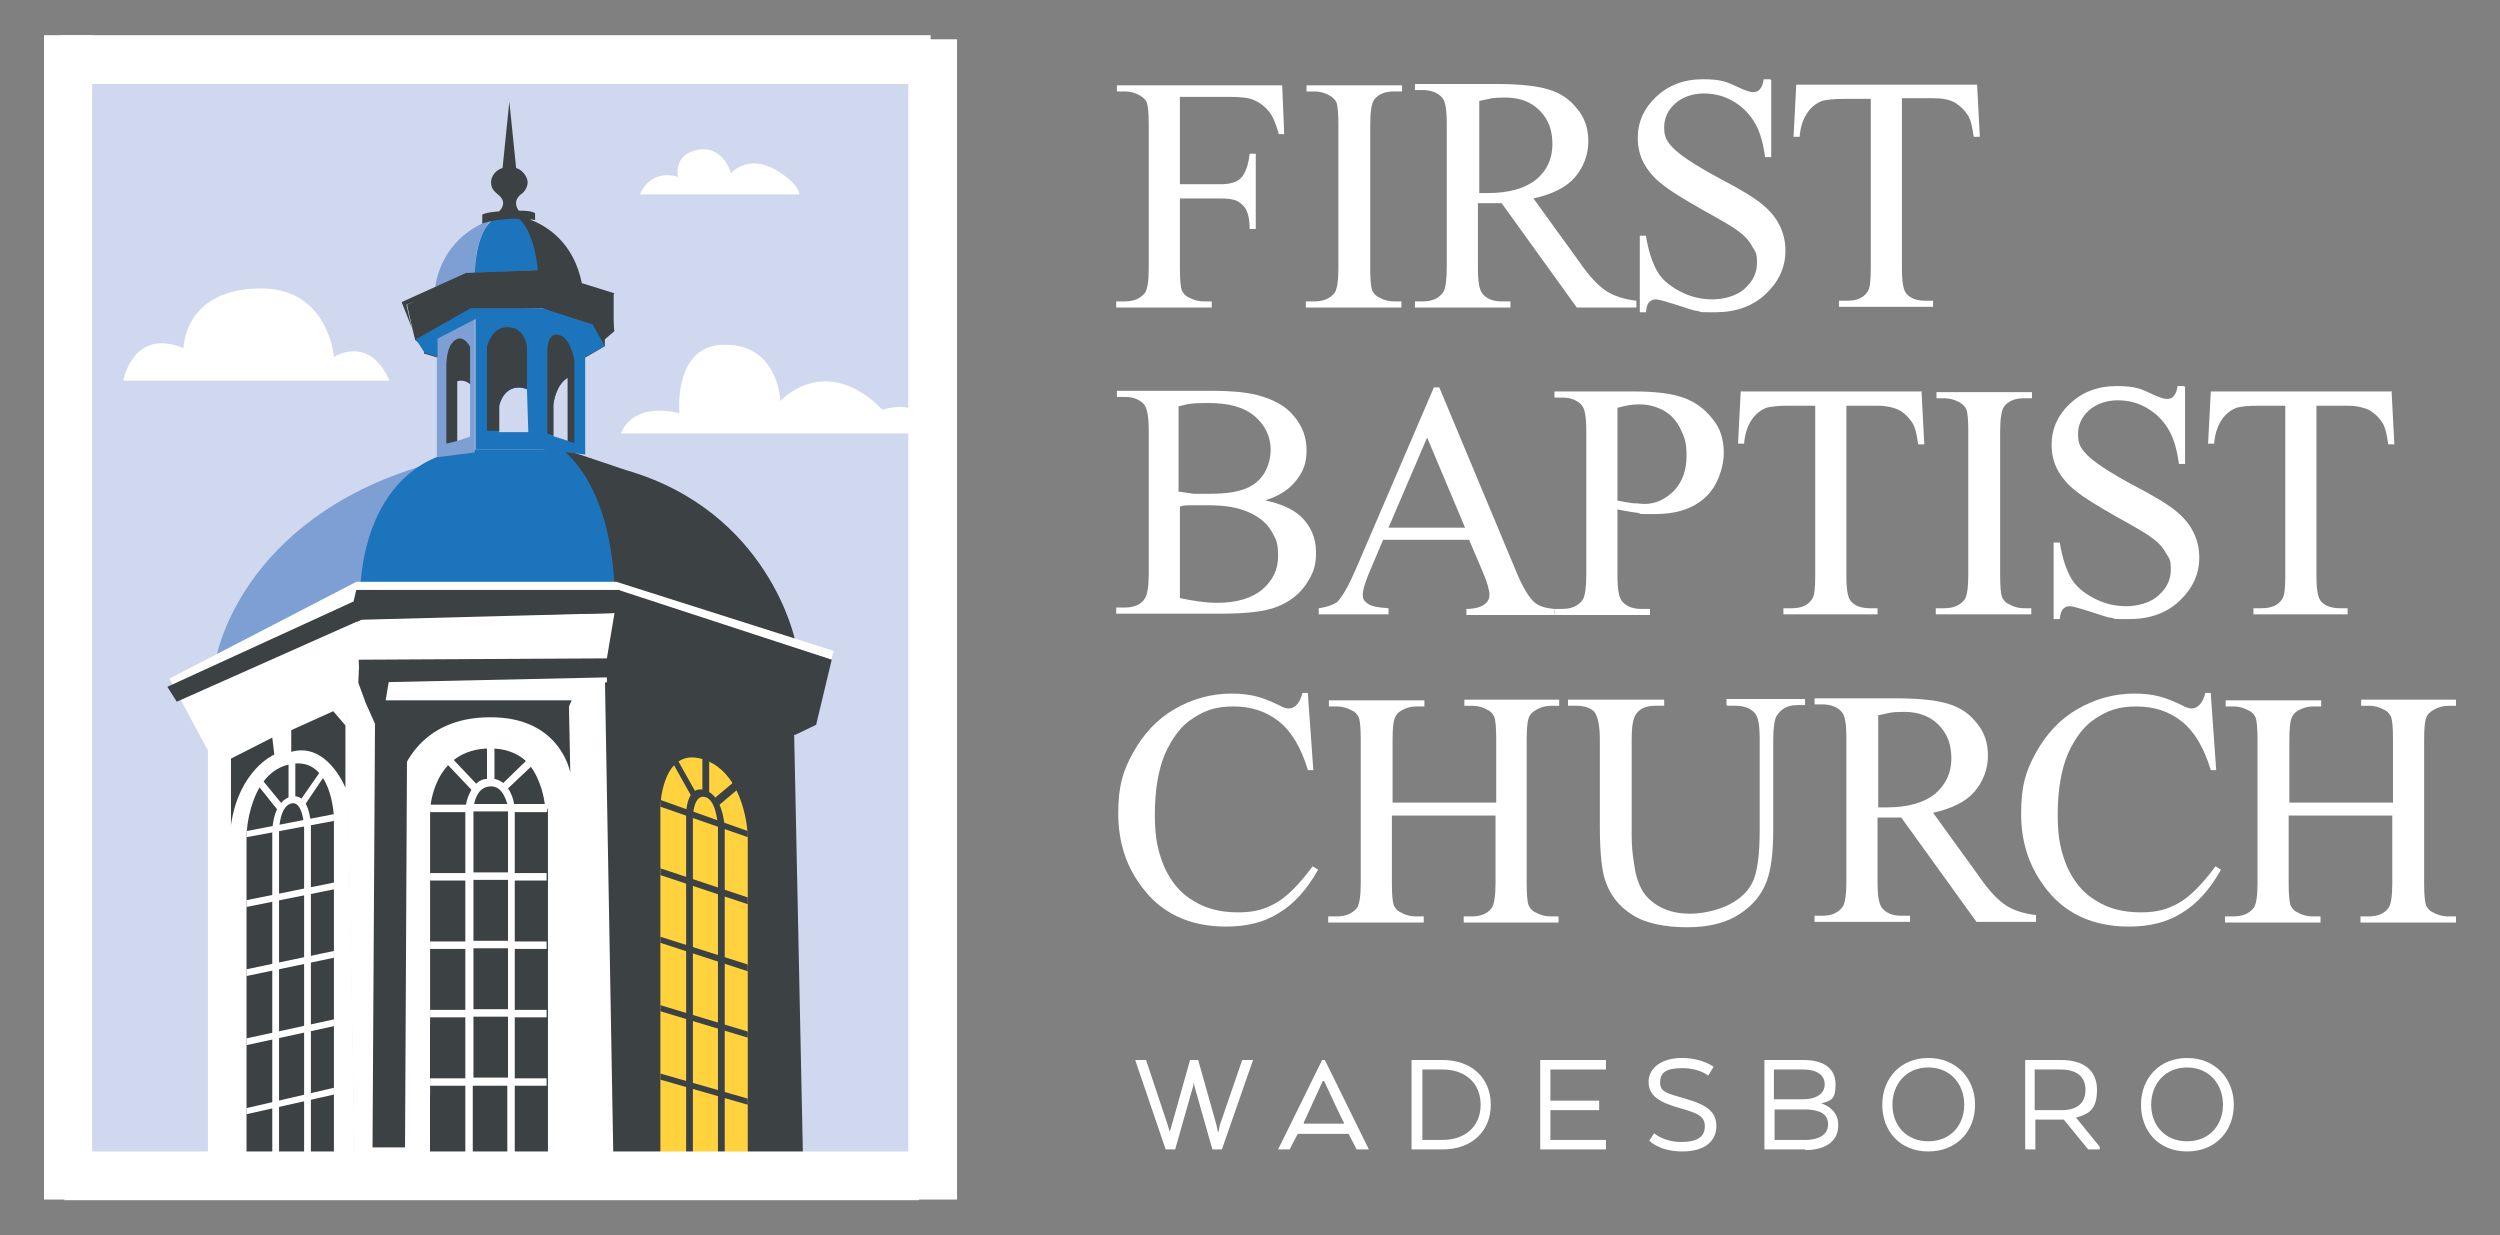 <?xml version="1.0" encoding="UTF-8"?>
<svg id="Layer_1" xmlns="http://www.w3.org/2000/svg" xmlns:xlink="http://www.w3.org/1999/xlink" version="1.1" viewBox="0 0 369.1 182.4">
  <rect x="0" y="0" width="369.1" height="182.4" fill="#808080" stroke="none"/>
  <!-- Generator: Adobe Illustrator 29.5.1, SVG Export Plug-In . SVG Version: 2.1.0 Build 141)  -->
  <defs>
    <style>
      .st0 {
        fill: none;
      }

      .st1 {
        fill: #231f20;
      }

      .st2 {
        fill: #3c4144;
      }

      .st3 {
        fill: #bbbcbc;
      }

      .st4 {
        fill: #fff;
      }

      .st5 {
        fill: #ffd23e;
      }

      .st6 {
        fill: #7d9fd3;
      }

      .st7 {
        fill: #cfd8ee;
      }

      .st8 {
        fill: #1c75bc;
      }

      .st9 {
        fill: #1c75bc;
      }

      .st10 {
        clip-path: url(#clippath);
      }
    </style>
    <clipPath id="clippath">
      <rect class="st0" x="6.5" y="5.2" width="356.1" height="172"/>
    </clipPath>
  </defs>
  <rect class="st7" x="10.9" y="8.6" width="126.4" height="166.7"/>
  <polyline class="st2" points="64.6 52.8 64.5 48.8 70.1 45.9 80 45.5 86.4 48 86.4 52.8 89.3 51.1 89.3 50.1 90.7 48.9 90.1 43.8 79.5 39.9 68.9 40.3 60.1 45 61 49 61.3 50.2 62.6 51.2 62.6 52.2"/>
  <polygon class="st4" points="51 99.2 52.4 173.3 91.7 173.2 90.3 98.9 51 99.2"/>
  <polygon class="st4" points="51.1 101.4 30.7 110.8 30.7 175.9 52.4 171.9 51.1 101.4"/>
  <polygon class="st2" points="89.3 99.6 117.2 106.1 118.6 173.3 90.6 173.6 89.3 99.6"/>
  <g class="st10">
    <path class="st6" d="M64.2,43s.2-7.6,8.4-10.6c0,0-2.5,2.2-2.5,8h-1.2c0,0-4.7,2.6-4.7,2.6Z"/>
    <path class="st9" d="M79.5,39.9l-9.4.4s0-8.6,4.8-8.6,4.6,8.2,4.6,8.2"/>
    <path class="st6" d="M31.9,97.2s3.4-20.4,30.7-28.5c0,0-9.6,6-9.1,18.8l-21.6,9.7Z"/>
    <path class="st8" d="M91,85.9l-37.8,1.4s-.2-18.3,15.1-20.9h13.3c0,0,7.3-1.7,9.4,19.5"/>
    <path class="st2" d="M90.7,86.2l26.7,8.4s-3.8-19.1-25-25.2l-9.8-3.3s7.3,4.3,8.1,20.2"/>
    <polyline class="st4" points="30.7 110.8 25 100.2 52.6 85.9 91 85.9 123.1 96.1 121.8 100.7 55.4 100.8"/>
    <polyline class="st2" points="94.8 94.6 90 100 52.9 100.8 53 98.5 52.6 88.6 90.4 87.1"/>
    <polygon class="st3" points="120.5 107 117.4 107.8 90.4 100 89.6 97.2 120.5 107"/>
    <polygon class="st3" points="122.8 97.4 120.5 107 90.3 98.9 90.4 87.1 122.8 97.4"/>
    <rect class="st1" x="63.5" y="161.7" width="5.4" height="9.3"/>
    <rect class="st1" x="63.5" y="151.2" width="5.4" height="8.9"/>
    <path class="st2" d="M63.5,171v-51.4s.3-9.1,8.9-9.1c8,0,8.5,9,8.5,9v51.6h-17.3Z"/>
    <path class="st4" d="M80.8,119.8v-1.1h-4.9c-.1-.7-.4-1.6-.9-2.3l3.6-3.4-.8-.8-3.5,3.4c-.4-.3-.8-.5-1.3-.6v-4.9h-1.1v4.9c-.6,0-1.2.3-1.6.7l-3.5-3.7-.8.8,3.6,3.8c-.4.7-.7,1.5-.8,2.2h-5.3v1.1h5.2v9h-5.2v1.1h5.2v9h-5.2v1.1h5.2v9h-5.2v1.1h5.2v9h-5.2v1.1h5.2v10.9h1.1v-10.9h5.1v10.9h1.1v-10.9h4.7v-1.1h-4.7v-9s4.7,0,4.7,0v-1.1h-4.7v-9h4.7v-1.1h-4.7v-9h4.7v-1.1h-4.7v-9h4.7ZM72.5,116.1h0c1.5,0,2.1,1.6,2.4,2.6h-4.9c.2-1,.8-2.6,2.5-2.6M75,159.1h-5.1v-9h5.1v9ZM75,149h-5.1v-9h5.1v9ZM75,138.9h-5.1v-9s5.1,0,5.1,0v9ZM75,128.8h-5.1v-9h5.1v9Z"/>
    <path class="st2" d="M36.4,175.3v-52.1s.3-9.3,6.6-10.4c6-1.1,6.3,7.8,6.3,7.8v51.6l-12.9,3.1Z"/>
    <path class="st4" d="M45.9,173l-1,.2v-51.2s-.2-3.7-1.8-3.4h0c-1.8.3-1.9,3.9-1.9,3.9v51.6l-1,.2v-51.6c0-.2.1-4.6,2.9-5.1h0c2.6-.5,2.8,4,2.8,4.2v51.2Z"/>
    <polygon class="st4" points="41 119.6 38.2 116.1 38.6 115 41.8 118.9 41 119.6"/>
    <polygon class="st4" points="49.3 121.2 36.4 123.6 36.4 122.7 49.3 120.2 49.3 121.2"/>
    <polygon class="st4" points="49.3 131.3 36.4 133.9 36.4 132.9 49.3 130.3 49.3 131.3"/>
    <polygon class="st4" points="49.3 141.4 36.4 144.1 36.4 143.1 49.3 140.4 49.3 141.4"/>
    <polygon class="st4" points="49.3 151.5 36.4 154.3 36.4 153.3 49.3 150.5 49.3 151.5"/>
    <polygon class="st4" points="49.3 161.6 36.4 164.5 36.4 163.6 49.3 160.6 49.3 161.6"/>
    <polygon class="st4" points="44.9 119 44.1 118.5 47.5 113.6 47.8 114.7 44.9 119"/>
    <polygon class="st4" points="43.6 118 42.6 118.2 42.6 112.8 43.6 112.6 43.6 118"/>
    <path class="st5" d="M97.5,170.3v-51.4s.3-9,6.6-6.7c6,2.2,6.3,11.1,6.3,11.1v50.5l-12.9-3.4Z"/>
    <path class="st2" d="M107,172.9l-1-.3v-50.6s-.2-3.8-1.8-4.3h0c-1.8-.6-1.9,2.8-1.9,2.8v51.1l-1-.3v-51.2c0-.2.1-4.4,2.9-3.4h0c2.6.9,2.8,5.4,2.8,5.6v50.5Z"/>
    <polygon class="st2" points="102.1 117.6 99.3 112.6 100.1 112.3 102.9 117.3 102.1 117.6"/>
    <polygon class="st2" points="110.4 123.6 97.5 119.1 97.5 118.1 110.4 122.7 110.4 123.6"/>
    <polygon class="st2" points="110.4 133.5 97.5 129.2 97.5 128.2 110.4 132.5 110.4 133.5"/>
    <polygon class="st2" points="110.4 143.4 97.5 139.2 97.5 138.3 110.4 142.4 110.4 143.4"/>
    <polygon class="st2" points="110.4 153.2 97.5 149.3 97.5 148.4 110.4 152.3 110.4 153.2"/>
    <polygon class="st2" points="110.4 163.1 97.5 159.4 97.5 158.5 110.4 162.2 110.4 163.1"/>
    <polygon class="st2" points="106 119 105.2 118.1 108.4 115.4 109.2 116.3 106 119"/>
    <polygon class="st2" points="104.7 117.4 103.7 117 103.7 111.1 104.7 111.4 104.7 117.4"/>
    <path class="st4" d="M59,119.5s-2.1-14.7,12.7-15c0,0,12.2-1.4,13.6,14.7l-4.8.2s-.4-9.4-8.7-9.4c-8.5,0-8.3,9.5-8.3,9.5h-4.7Z"/>
    <path class="st6" d="M70.1,45.9l-5.6,2.8v18.8l5.6-.7v-20.9ZM69.3,64.5l-1.8.6v-8.9c1.3-.7,1.9.6,1.9.6v7.7Z"/>
    <path class="st2" d="M67.5,65.1v-8.8s.9-.4,1.9.4v-5.5s-1.2-2.4-2.7-.5c-.8,1-.8,3.2-.8,3.2v11.6"/>
    <path class="st2" d="M90.7,43.3l-4.8-1.5c-1.2-5.9-5-8.4-7.7-9.4.5,0,.8.1.8.1v-1s-.2-.4-2.4-.4c-.4-.5-.8-1.5.3-2.4.6-.4,1-1.1,1-1.8s-.7-1.8-1.7-2.1l-1-9.8-1,9.8c-1,.3-1.7,1.2-1.7,2.1s.4,1.3,1,1.8c1.3,1,.7,2,.2,2.5-2.3.2-2.5.5-2.5.5v1.3c0,0,1.7-.6,4.3-.7.4,0,.8,0,1.1,0,2.4,2,2.8,7.6,2.8,7.6l-10.6.4-9.5,4.3,1.5,3.8-.8-3.4,8.8-3.8,10.6-.4,10.5,3.2.7,5v-5.5Z"/>
    <line class="st2" x1="71.1" y1="103.6" x2="73.4" y2="103.6"/>
    <path class="st2" d="M84.4,103.4l-.4.9.2,9.8s-1.4-8.3-11.9-8.2c-10.5,0-12.9,8.1-12.9,8.1l-3-10.6"/>
    <path class="st2" d="M40.2,108.9l.3,2.5s-5.2,2.2-6.4,10.4v-9.8l6.1-3.1Z"/>
    <path class="st2" d="M43,110.9v-3.1s6.2-2.8,6.2-2.8l1.8,2.1v9.2s-2.7-6.8-8-5.3"/>
    <polygon class="st4" points="30.2 108.8 27.1 103.6 54 91.2 91.2 90.5 122.8 97.4 120.5 107 118.6 103.6 118.6 105.9 89.6 97.2 53 97.4 31.9 107 30.2 108.8"/>
    <polygon class="st2" points="91.5 87.1 52.6 87.1 52.2 88.8 24.7 101.4 26.1 103.6 53.3 91.5 91.2 90.5 91.5 87.1"/>
    <polygon class="st2" points="52.9 100.8 54 103.8 56.1 108.5 57.8 98.2 52.9 100.8"/>
    <polygon class="st2" points="55 169.4 55.4 100.8 60.1 109.7 59.8 169.4 55 169.4"/>
    <polygon class="st2" points="91.3 87.1 89.6 97.2 89.6 108.5 117.4 108.5 120.5 107 122.8 97.4 91.3 87.1"/>
    <path class="st4" d="M100.3,60.8s-.9-10.1,6.9-9.9c7.8.1,8,8.3,8,8.3,0,0,6.6-7.3,15.1,1.3,0,0,6.1-2.2,7.6,3.5h-46.2s1.3-4.7,8.6-3"/>
    <path class="st4" d="M27.1,51.4s0-8.4,10.7-8.8c10.7-.5,11.5,10.1,11.5,10.1,0,0,5.2-3.4,8.2,3.5H18.2s1.4-7.9,8.9-4.8"/>
    <path class="st4" d="M94.5,28.7s1.3-3.8,5.6-2.6c0,0-.8-3.3,3-4,3.8-.6,4.8,3.5,4.8,3.5,0,0,2.5-3.1,7-.3,3.3,2.1,3.1,3.4,3.1,3.4h-23.6Z"/>
    <path class="st2" d="M8,174.4h132.1V7.8H8v166.6ZM134.4,170.9H13.7V11.5h120.8v159.4Z"/>
    <path class="st4" d="M174.2,14.3v12.9h6c1.4,0,2.4-.3,3-.9.6-.6,1.1-1.8,1.3-3.6h.9v11.1h-.9c0-1.3-.2-2.2-.5-2.8-.3-.6-.8-1-1.3-1.3-.6-.3-1.4-.4-2.5-.4h-6v10.3c0,1.7.1,2.8.3,3.3.2.4.5.8,1,1,.7.4,1.5.6,2.2.6h1.2v.9h-14.1v-.9h1.2c1.4,0,2.3-.4,3-1.2.4-.5.6-1.8.6-3.7v-21.2c0-1.7-.1-2.8-.3-3.3-.2-.4-.5-.7-1-1-.7-.4-1.4-.6-2.2-.6h-1.2v-.9h24.4l.3,7.2h-.8c-.4-1.5-.9-2.7-1.5-3.4-.6-.7-1.2-1.2-2.1-1.6s-2.1-.5-3.8-.5h-7.2Z"/>
    <path class="st4" d="M206.9,44.5v.9h-14.1v-.9h1.2c1.4,0,2.3-.4,3-1.2.4-.5.6-1.8.6-3.7v-21.2c0-1.7-.1-2.8-.3-3.3-.2-.4-.5-.7-1-1-.7-.4-1.5-.6-2.2-.6h-1.2v-.9h14.1v.9h-1.2c-1.3,0-2.3.4-2.9,1.2-.4.5-.6,1.8-.6,3.7v21.2c0,1.7.1,2.8.3,3.3.2.4.5.8,1,1,.7.4,1.4.6,2.2.6h1.2Z"/>
    <path class="st4" d="M241.6,45.4h-8.8l-11.1-15.4c-.8,0-1.5,0-2,0s-.4,0-.7,0c-.2,0-.5,0-.8,0v9.5c0,2.1.2,3.3.7,3.9.6.7,1.5,1.1,2.8,1.1h1.3v.9h-14.1v-.9h1.2c1.4,0,2.4-.5,3-1.4.3-.5.5-1.7.5-3.6v-21.2c0-2.1-.2-3.4-.7-3.9-.6-.7-1.6-1.1-2.8-1.1h-1.2v-.9h12c3.5,0,6.1.3,7.7.8,1.7.5,3.1,1.4,4.2,2.8,1.2,1.4,1.7,3,1.7,4.9s-.7,3.8-2,5.3c-1.3,1.5-3.4,2.5-6.1,3.1l6.8,9.4c1.5,2.2,2.9,3.6,4,4.3,1.1.7,2.6,1.2,4.4,1.4v.9ZM218.3,28.5c.3,0,.6,0,.8,0,.2,0,.4,0,.6,0,3.1,0,5.5-.7,7.1-2s2.4-3.1,2.4-5.2-.6-3.7-1.9-5c-1.3-1.3-3-1.9-5.1-1.9s-2.2.2-3.8.5v13.7Z"/>
    <path class="st4" d="M261.5,11.8v11.4h-.9c-.3-2.2-.8-3.9-1.6-5.2-.8-1.3-1.8-2.3-3.2-3.1-1.4-.8-2.8-1.1-4.3-1.1s-3.1.5-4.2,1.5c-1.1,1-1.6,2.2-1.6,3.5s.3,1.9,1,2.7c1,1.2,3.4,2.8,7.1,4.8,3.1,1.6,5.2,2.9,6.3,3.8,1.1.9,2,1.9,2.6,3.1.6,1.2.9,2.4.9,3.8,0,2.5-1,4.6-2.9,6.4-1.9,1.8-4.4,2.7-7.4,2.7s-1.8,0-2.7-.2c-.5,0-1.5-.4-3.1-.9-1.6-.5-2.6-.8-3-.8s-.7.1-1,.4-.4.7-.5,1.5h-.9v-11.3h.9c.4,2.4,1,4.1,1.7,5.3.7,1.2,1.8,2.1,3.3,2.9,1.5.8,3.1,1.2,4.8,1.2s3.6-.5,4.8-1.6c1.2-1.1,1.8-2.3,1.8-3.8s-.2-1.6-.7-2.4c-.4-.8-1.1-1.6-2.1-2.3-.6-.5-2.3-1.5-5.2-3.1-2.8-1.6-4.8-2.8-6-3.8-1.2-.9-2.1-2-2.7-3.1-.6-1.1-.9-2.4-.9-3.7,0-2.4.9-4.4,2.7-6.1,1.8-1.7,4.1-2.6,6.9-2.6s3.6.4,5.5,1.3c.9.4,1.5.6,1.9.6s.8-.1,1-.4c.3-.3.5-.8.6-1.5h.9Z"/>
    <path class="st4" d="M291.9,12.5l.4,7.7h-.9c-.2-1.4-.4-2.3-.7-2.9-.5-.9-1.2-1.6-2-2.1s-1.9-.7-3.3-.7h-4.6v25.1c0,2,.2,3.3.7,3.8.6.7,1.6,1,2.8,1h1.1v.9h-13.9v-.9h1.2c1.4,0,2.4-.4,3-1.3.4-.5.5-1.7.5-3.5V14.6h-3.9c-1.5,0-2.6.1-3.3.3-.8.3-1.6.9-2.2,1.8-.6.9-1,2.1-1.1,3.5h-.9l.4-7.7h26.8Z"/>
    <path class="st4" d="M186.9,73.9c2.3.5,4,1.3,5.1,2.3,1.6,1.5,2.3,3.3,2.3,5.4s-.5,3.2-1.5,4.7c-1,1.5-2.5,2.6-4.3,3.3-1.8.7-4.5,1-8.2,1h-15.5v-.9h1.2c1.4,0,2.4-.4,3-1.3.4-.6.6-1.8.6-3.6v-21.2c0-2-.2-3.3-.7-3.9-.6-.7-1.6-1.1-2.8-1.1h-1.2v-.9h14.2c2.6,0,4.8.2,6.4.6,2.4.6,4.3,1.6,5.5,3.1,1.3,1.5,1.9,3.2,1.9,5.1s-.5,3.1-1.5,4.4c-1,1.3-2.5,2.3-4.4,2.9M174.2,72.6c.6.1,1.3.2,2,.3.8,0,1.6,0,2.5,0,2.4,0,4.1-.3,5.3-.8,1.2-.5,2.1-1.3,2.7-2.3.6-1.1.9-2.2.9-3.4,0-1.9-.8-3.6-2.3-4.9-1.6-1.4-3.9-2-6.9-2s-3.1.2-4.4.5v12.6ZM174.2,88.3c1.9.4,3.7.7,5.5.7,2.9,0,5.2-.7,6.7-2,1.5-1.3,2.3-2.9,2.3-4.9s-.3-2.5-1-3.7c-.7-1.2-1.8-2.1-3.4-2.8-1.6-.7-3.5-1-5.8-1s-1.9,0-2.6,0c-.7,0-1.3,0-1.7.2v13.5Z"/>
    <path class="st4" d="M216.9,79.7h-12.7l-2.2,5.2c-.5,1.3-.8,2.2-.8,2.9s.2.9.7,1.3c.5.4,1.5.6,3.1.7v.9h-10.3v-.9c1.4-.2,2.3-.6,2.7-.9.8-.8,1.7-2.4,2.7-4.7l11.6-27h.8l11.4,27.3c.9,2.2,1.8,3.6,2.5,4.3s1.8,1,3.1,1.1v.9h-13v-.9c1.3,0,2.2-.3,2.7-.7.5-.4.7-.8.7-1.4s-.3-1.8-1-3.4l-2-4.7ZM216.3,77.9l-5.6-13.3-5.7,13.3h11.3Z"/>
    <path class="st4" d="M238.8,75.3v9.6c0,2.1.2,3.3.7,3.9.6.7,1.5,1.1,2.8,1.1h1.3v.9h-14.1v-.9h1.2c1.4,0,2.4-.5,3-1.4.3-.5.5-1.7.5-3.6v-21.2c0-2.1-.2-3.4-.7-3.9-.6-.7-1.6-1.1-2.8-1.1h-1.2v-.9h12c2.9,0,5.3.3,7,.9,1.7.6,3.1,1.6,4.3,3.1,1.2,1.4,1.7,3.1,1.7,5.1s-.9,4.9-2.7,6.5c-1.8,1.7-4.3,2.5-7.5,2.5s-1.6,0-2.6-.2c-.9-.1-1.9-.3-3-.5M238.8,73.9c.9.2,1.6.3,2.3.4.7,0,1.2.1,1.7.1,1.7,0,3.1-.7,4.4-2,1.2-1.3,1.8-3,1.8-5.1s-.3-2.7-.9-4c-.6-1.2-1.4-2.1-2.5-2.7-1.1-.6-2.3-.9-3.6-.9s-1.9.2-3.2.5v13.7Z"/>
    <path class="st4" d="M283.7,57.9l.4,7.7h-.9c-.2-1.4-.4-2.3-.7-2.9-.5-.9-1.2-1.6-2-2.1-.8-.4-1.9-.7-3.3-.7h-4.6v25.1c0,2,.2,3.3.7,3.8.6.7,1.6,1,2.8,1h1.1v.9h-13.9v-.9h1.2c1.4,0,2.4-.4,3-1.3.4-.5.5-1.7.5-3.5v-25.1h-3.9c-1.5,0-2.6.1-3.3.3-.8.3-1.6.9-2.2,1.8-.6.9-1,2.1-1.1,3.5h-.9l.4-7.7h26.8Z"/>
    <path class="st4" d="M299.9,89.8v.9h-14.1v-.9h1.2c1.4,0,2.3-.4,3-1.2.4-.5.6-1.8.6-3.7v-21.2c0-1.7-.1-2.8-.3-3.3-.2-.4-.5-.7-1-1-.7-.4-1.5-.6-2.2-.6h-1.2v-.9h14.1v.9h-1.2c-1.3,0-2.3.4-2.9,1.2-.4.5-.6,1.8-.6,3.7v21.2c0,1.7.1,2.8.3,3.3.2.4.5.8,1,1,.7.4,1.4.6,2.2.6h1.2Z"/>
    <path class="st4" d="M322.6,57.1v11.4h-.9c-.3-2.2-.8-3.9-1.6-5.2-.8-1.3-1.8-2.3-3.2-3.1-1.4-.8-2.8-1.1-4.3-1.1s-3.1.5-4.2,1.5c-1.1,1-1.6,2.2-1.6,3.5s.3,1.9,1,2.7c1,1.2,3.4,2.8,7.1,4.8,3.1,1.6,5.2,2.9,6.3,3.8,1.1.9,2,1.9,2.6,3.1.6,1.2.9,2.4.9,3.8,0,2.5-1,4.6-2.9,6.4-1.9,1.8-4.4,2.7-7.4,2.7s-1.8,0-2.7-.2c-.5,0-1.5-.4-3.1-.9-1.6-.5-2.6-.8-3-.8s-.7.1-1,.4-.4.7-.5,1.5h-.9v-11.3h.9c.4,2.4,1,4.1,1.7,5.3.7,1.2,1.8,2.1,3.3,2.9,1.5.8,3.1,1.2,4.8,1.2s3.6-.5,4.8-1.6c1.2-1.1,1.8-2.3,1.8-3.8s-.2-1.6-.7-2.4c-.4-.8-1.1-1.6-2.1-2.3-.6-.5-2.3-1.5-5.2-3.1-2.8-1.6-4.8-2.8-6-3.8-1.2-.9-2.1-2-2.7-3.1-.6-1.1-.9-2.4-.9-3.7,0-2.4.9-4.4,2.7-6.1,1.8-1.7,4.1-2.6,6.9-2.6s3.6.4,5.5,1.3c.9.4,1.5.6,1.9.6s.8-.1,1-.4c.3-.3.5-.8.6-1.5h.9Z"/>
    <path class="st4" d="M353.1,57.9l.4,7.7h-.9c-.2-1.4-.4-2.3-.7-2.9-.5-.9-1.2-1.6-2-2.1-.8-.4-1.9-.7-3.3-.7h-4.6v25.1c0,2,.2,3.3.7,3.8.6.7,1.6,1,2.8,1h1.1v.9h-13.9v-.9h1.2c1.4,0,2.4-.4,3-1.3.4-.5.5-1.7.5-3.5v-25.1h-3.9c-1.5,0-2.6.1-3.3.3-.8.3-1.6.9-2.2,1.8-.6.9-1,2.1-1.1,3.5h-.9l.4-7.7h26.8Z"/>
    <path class="st4" d="M193.1,102.5l.8,11.2h-.8c-1-3.3-2.4-5.7-4.3-7.2-1.9-1.5-4.1-2.2-6.7-2.2s-4.2.6-5.9,1.7c-1.8,1.1-3.1,2.9-4.2,5.3-1,2.4-1.5,5.4-1.5,9s.5,5.5,1.4,7.7c1,2.2,2.4,3.9,4.3,5,1.9,1.2,4.1,1.7,6.6,1.7s4-.5,5.6-1.4c1.6-.9,3.4-2.7,5.4-5.4l.8.5c-1.6,2.9-3.6,5.1-5.8,6.4-2.2,1.4-4.8,2-7.8,2-5.4,0-9.7-2-12.6-6.1-2.2-3-3.3-6.5-3.3-10.6s.7-6.3,2.2-9c1.5-2.7,3.5-4.9,6.1-6.4,2.6-1.5,5.4-2.3,8.4-2.3s4.7.6,7,1.7c.7.4,1.2.5,1.5.5.4,0,.8-.2,1.1-.5.4-.4.7-1,.9-1.8h.8Z"/>
    <path class="st4" d="M205.6,118.5h15.3v-9.4c0-1.7-.1-2.8-.3-3.3-.2-.4-.5-.8-1-1-.7-.4-1.4-.6-2.2-.6h-1.2v-.9h14v.9h-1.2c-.8,0-1.5.2-2.2.6-.5.3-.9.6-1.1,1.2-.2.5-.3,1.6-.3,3.2v21.2c0,1.7.1,2.8.3,3.3.2.4.5.8,1,1,.7.4,1.5.6,2.2.6h1.2v.9h-14v-.9h1.2c1.3,0,2.3-.4,2.9-1.2.4-.5.6-1.8.6-3.7v-10h-15.3v10c0,1.7.1,2.8.3,3.3.2.4.5.8,1,1,.7.4,1.4.6,2.2.6h1.2v.9h-14.1v-.9h1.2c1.4,0,2.3-.4,3-1.2.4-.5.6-1.8.6-3.7v-21.2c0-1.7-.1-2.8-.3-3.3-.2-.4-.5-.8-1-1-.7-.4-1.5-.6-2.2-.6h-1.2v-.9h14.1v.9h-1.2c-.8,0-1.5.2-2.2.6-.5.3-.8.6-1,1.2-.2.5-.3,1.6-.3,3.2v9.4Z"/>
    <path class="st4" d="M254.9,104.1v-.9h11.6v.9h-1.2c-1.3,0-2.3.5-3,1.6-.3.5-.5,1.7-.5,3.5v13.3c0,3.3-.3,5.9-1,7.7-.7,1.8-1.9,3.4-3.9,4.7-1.9,1.3-4.5,2-7.8,2s-6.3-.6-8.2-1.9c-1.9-1.2-3.2-2.9-3.9-5-.5-1.4-.8-4.1-.8-8.1v-12.8c0-2-.3-3.3-.8-4-.6-.6-1.5-.9-2.7-.9h-1.2v-.9h14.2v.9h-1.3c-1.4,0-2.3.4-2.9,1.3-.4.6-.6,1.8-.6,3.6v14.3c0,1.3.1,2.7.4,4.4.2,1.6.7,2.9,1.3,3.9.6.9,1.5,1.7,2.7,2.3,1.2.6,2.6.9,4.3.9s4.1-.5,5.8-1.4c1.7-.9,2.9-2.1,3.5-3.6.6-1.5.9-3.9.9-7.4v-13.3c0-2.1-.2-3.3-.7-3.9-.6-.7-1.6-1.1-2.8-1.1h-1.2Z"/>
    <path class="st4" d="M300.6,136.1h-8.8l-11.1-15.4c-.8,0-1.5,0-2,0s-.4,0-.7,0c-.2,0-.5,0-.8,0v9.5c0,2.1.2,3.3.7,3.9.6.7,1.5,1.1,2.8,1.1h1.3v.9h-14.1v-.9h1.2c1.4,0,2.4-.5,3-1.4.3-.5.5-1.7.5-3.6v-21.2c0-2.1-.2-3.4-.7-3.9-.6-.7-1.6-1.1-2.8-1.1h-1.2v-.9h12c3.5,0,6.1.3,7.7.8,1.7.5,3.1,1.4,4.2,2.8,1.2,1.4,1.7,3,1.7,4.9s-.7,3.8-2,5.3c-1.3,1.5-3.4,2.5-6.1,3.1l6.8,9.4c1.5,2.2,2.9,3.6,4,4.3,1.1.7,2.6,1.2,4.4,1.4v.9ZM277.2,119.2c.3,0,.6,0,.8,0,.2,0,.4,0,.6,0,3.1,0,5.5-.7,7.1-2,1.6-1.4,2.4-3.1,2.4-5.2s-.6-3.7-1.9-5c-1.3-1.3-3-1.9-5.1-1.9s-2.2.2-3.8.5v13.7Z"/>
    <path class="st4" d="M326.4,102.5l.8,11.2h-.8c-1-3.3-2.4-5.7-4.3-7.2-1.9-1.5-4.1-2.2-6.7-2.2s-4.2.6-5.9,1.7c-1.8,1.1-3.1,2.9-4.2,5.3-1,2.4-1.5,5.4-1.5,9s.5,5.5,1.4,7.7c1,2.2,2.4,3.9,4.3,5,1.9,1.2,4.1,1.7,6.6,1.7s4-.5,5.6-1.4c1.6-.9,3.4-2.7,5.4-5.4l.8.5c-1.6,2.9-3.6,5.1-5.8,6.4-2.2,1.4-4.8,2-7.8,2-5.4,0-9.7-2-12.6-6.1-2.2-3-3.3-6.5-3.3-10.6s.7-6.3,2.2-9c1.5-2.7,3.5-4.9,6.1-6.4,2.6-1.5,5.4-2.3,8.4-2.3s4.7.6,7,1.7c.7.4,1.2.5,1.5.5.4,0,.8-.2,1.1-.5.4-.4.7-1,.9-1.8h.8Z"/>
    <path class="st4" d="M338,118.5h15.3v-9.4c0-1.7-.1-2.8-.3-3.3-.2-.4-.5-.8-1-1-.7-.4-1.4-.6-2.2-.6h-1.2v-.9h14.1v.9h-1.2c-.8,0-1.5.2-2.2.6-.5.3-.9.6-1.1,1.2-.2.5-.3,1.6-.3,3.2v21.2c0,1.7.1,2.8.3,3.3.2.4.5.8,1,1,.7.4,1.5.6,2.2.6h1.2v.9h-14.1v-.9h1.2c1.3,0,2.3-.4,2.9-1.2.4-.5.6-1.8.6-3.7v-10h-15.3v10c0,1.7.1,2.8.3,3.3.2.4.5.8,1,1,.7.4,1.4.6,2.2.6h1.2v.9h-14.1v-.9h1.2c1.4,0,2.3-.4,3-1.2.4-.5.6-1.8.6-3.7v-21.2c0-1.7-.1-2.8-.3-3.3-.2-.4-.5-.8-1-1-.7-.4-1.5-.6-2.2-.6h-1.2v-.9h14.1v.9h-1.2c-.8,0-1.5.2-2.2.6-.5.3-.8.6-1,1.2-.2.5-.3,1.6-.3,3.2v9.4Z"/>
    <polygon class="st4" points="175.7 156.5 176.9 156.5 179.6 166.1 179.8 167.1 179.9 167.1 180.1 166.1 183.4 156.5 185 156.5 180.4 169.7 179 169.7 176.3 160.2 176.3 159.9 176.2 159.9 176.2 160.2 173.5 169.7 172.1 169.7 167.6 156.5 169.2 156.5 172.4 166.1 172.7 167.1 172.7 167.1 173 166.1 175.7 156.5"/>
    <path class="st4" d="M195.2,156.5h.4l6.5,13.2h-1.8l-1.2-2.3h-7.5l-1.2,2.3h-1.7l6.5-13.2ZM195.5,159.6h-.2l-2.8,6.1v.2c-.1,0,5.9,0,5.9,0v-.2c-.1,0-2.9-6.1-2.9-6.1Z"/>
    <path class="st4" d="M213,169.7h-4.6v-13.2h4.6c4.2,0,7.1,2.6,7.1,6.6s-2.9,6.6-7.1,6.6M210,157.9v10.4h3c3.2,0,5.6-1.9,5.6-5.2s-2.4-5.2-5.6-5.2h-3Z"/>
    <polygon class="st4" points="236.1 163.9 228.9 163.9 228.9 168.3 237.1 168.3 237.1 169.7 227.4 169.7 227.4 156.5 237.1 156.5 237.1 157.9 228.9 157.9 228.9 162.5 236.1 162.5 236.1 163.9"/>
    <path class="st4" d="M244.2,167.3s1.4,1.3,4,1.3,3.5-.9,3.5-2.3-.8-1.9-3.7-2.7c-3.2-.9-4.6-1.9-4.6-3.9s1.9-3.5,4.9-3.5,4.7,1.3,4.7,1.3l-.8,1.3s-1.3-1.1-3.8-1.1-3.3.7-3.3,2.1.9,1.6,3.7,2.4c3.5,1,4.6,2.1,4.6,4.1s-1.5,3.7-5,3.7-4.9-1.6-4.9-1.6l.8-1.2Z"/>
    <path class="st4" d="M266.6,169.7h-6.1v-13.2h5.8c2.9,0,4.7,1.2,4.7,3.6s-.8,2.4-2.1,2.8h0c1.5.5,2.5,1.6,2.5,3.2,0,2.5-2,3.7-4.9,3.7M266.2,157.9h-4.3v4.4h4.3c1.9,0,3.2-.8,3.2-2.2s-1.2-2.2-3.2-2.2M262,163.8v4.5h4.6c1.8,0,3.3-.7,3.3-2.3s-1.3-2.1-3.1-2.2h-4.8Z"/>
    <path class="st4" d="M277.9,163.1c0-3.9,2.7-6.9,6.8-6.9s6.9,3,6.9,6.9-2.7,6.9-6.9,6.9-6.8-3-6.8-6.9M290,163.1c0-3-2-5.5-5.3-5.5s-5.3,2.5-5.3,5.5,2,5.4,5.3,5.4,5.3-2.4,5.3-5.4"/>
    <path class="st4" d="M298.9,156.5h5.4c3.3,0,5.3,1.5,5.3,4.4s-1.2,3.6-3.1,4.1h0c0,0,3.5,4.3,3.5,4.3v.4h-1.7l-3.6-4.4h-4.2v4.4h-1.5v-13.2ZM304.2,157.9h-3.8v6h4c2.1,0,3.5-.9,3.5-3s-1.5-3-3.7-3"/>
    <path class="st4" d="M316.1,163.1c0-3.9,2.7-6.9,6.8-6.9s6.9,3,6.9,6.9-2.7,6.9-6.9,6.9-6.8-3-6.8-6.9M328.2,163.1c0-3-2-5.5-5.3-5.5s-5.3,2.5-5.3,5.5,2,5.4,5.3,5.4,5.3-2.4,5.3-5.4"/>
    <path class="st9" d="M87.5,47.9l-7.5-2.4h0s0,0,0,0h0s-10.5,0-10.5,0l-8.1,4.6,1.3,2,1.9.6v-2.7s5.6-2.9,5.6-2.9v19.3h10l6.2.7v-17.1,2.7s2.9-1.6,2.9-1.6l-1.8-3.2ZM73.7,63.7v-4c1.3-3.6,4.1-2.2,4.1-2.2l.2,6.3h-4.3ZM83.9,65.1l-2.2-.7v-4.6c.4-3.4,2.2-4.2,2.2-4.2v9.6Z"/>
    <path class="st2" d="M81.7,64.3v-4.6s.3-2.8,2.1-3.9v9.3l1,.3v-12.2s-.5-3.1-2.1-3.7c-2.1-.8-1.9,2.7-1.9,2.7v11.8s.9.3.9.3Z"/>
    <path class="st2" d="M73.7,63.7v-3.7s.6-3.7,4.1-2.6v-6.3s-.3-2.8-2.9-2.8c-2.4,0-3,2.9-3,2.9v12.4s1.8,0,1.8,0Z"/>
    <rect class="st4" x="9" y="5.2" width="128.4" height="7.2"/>
    <rect class="st4" x="9.5" y="170" width="126.2" height="7.2"/>
    <rect class="st4" x="6.5" y="5.2" width="7.2" height="171.9"/>
    <rect class="st4" x="134.1" y="5.8" width="7.2" height="171.3"/>
  </g>
</svg>